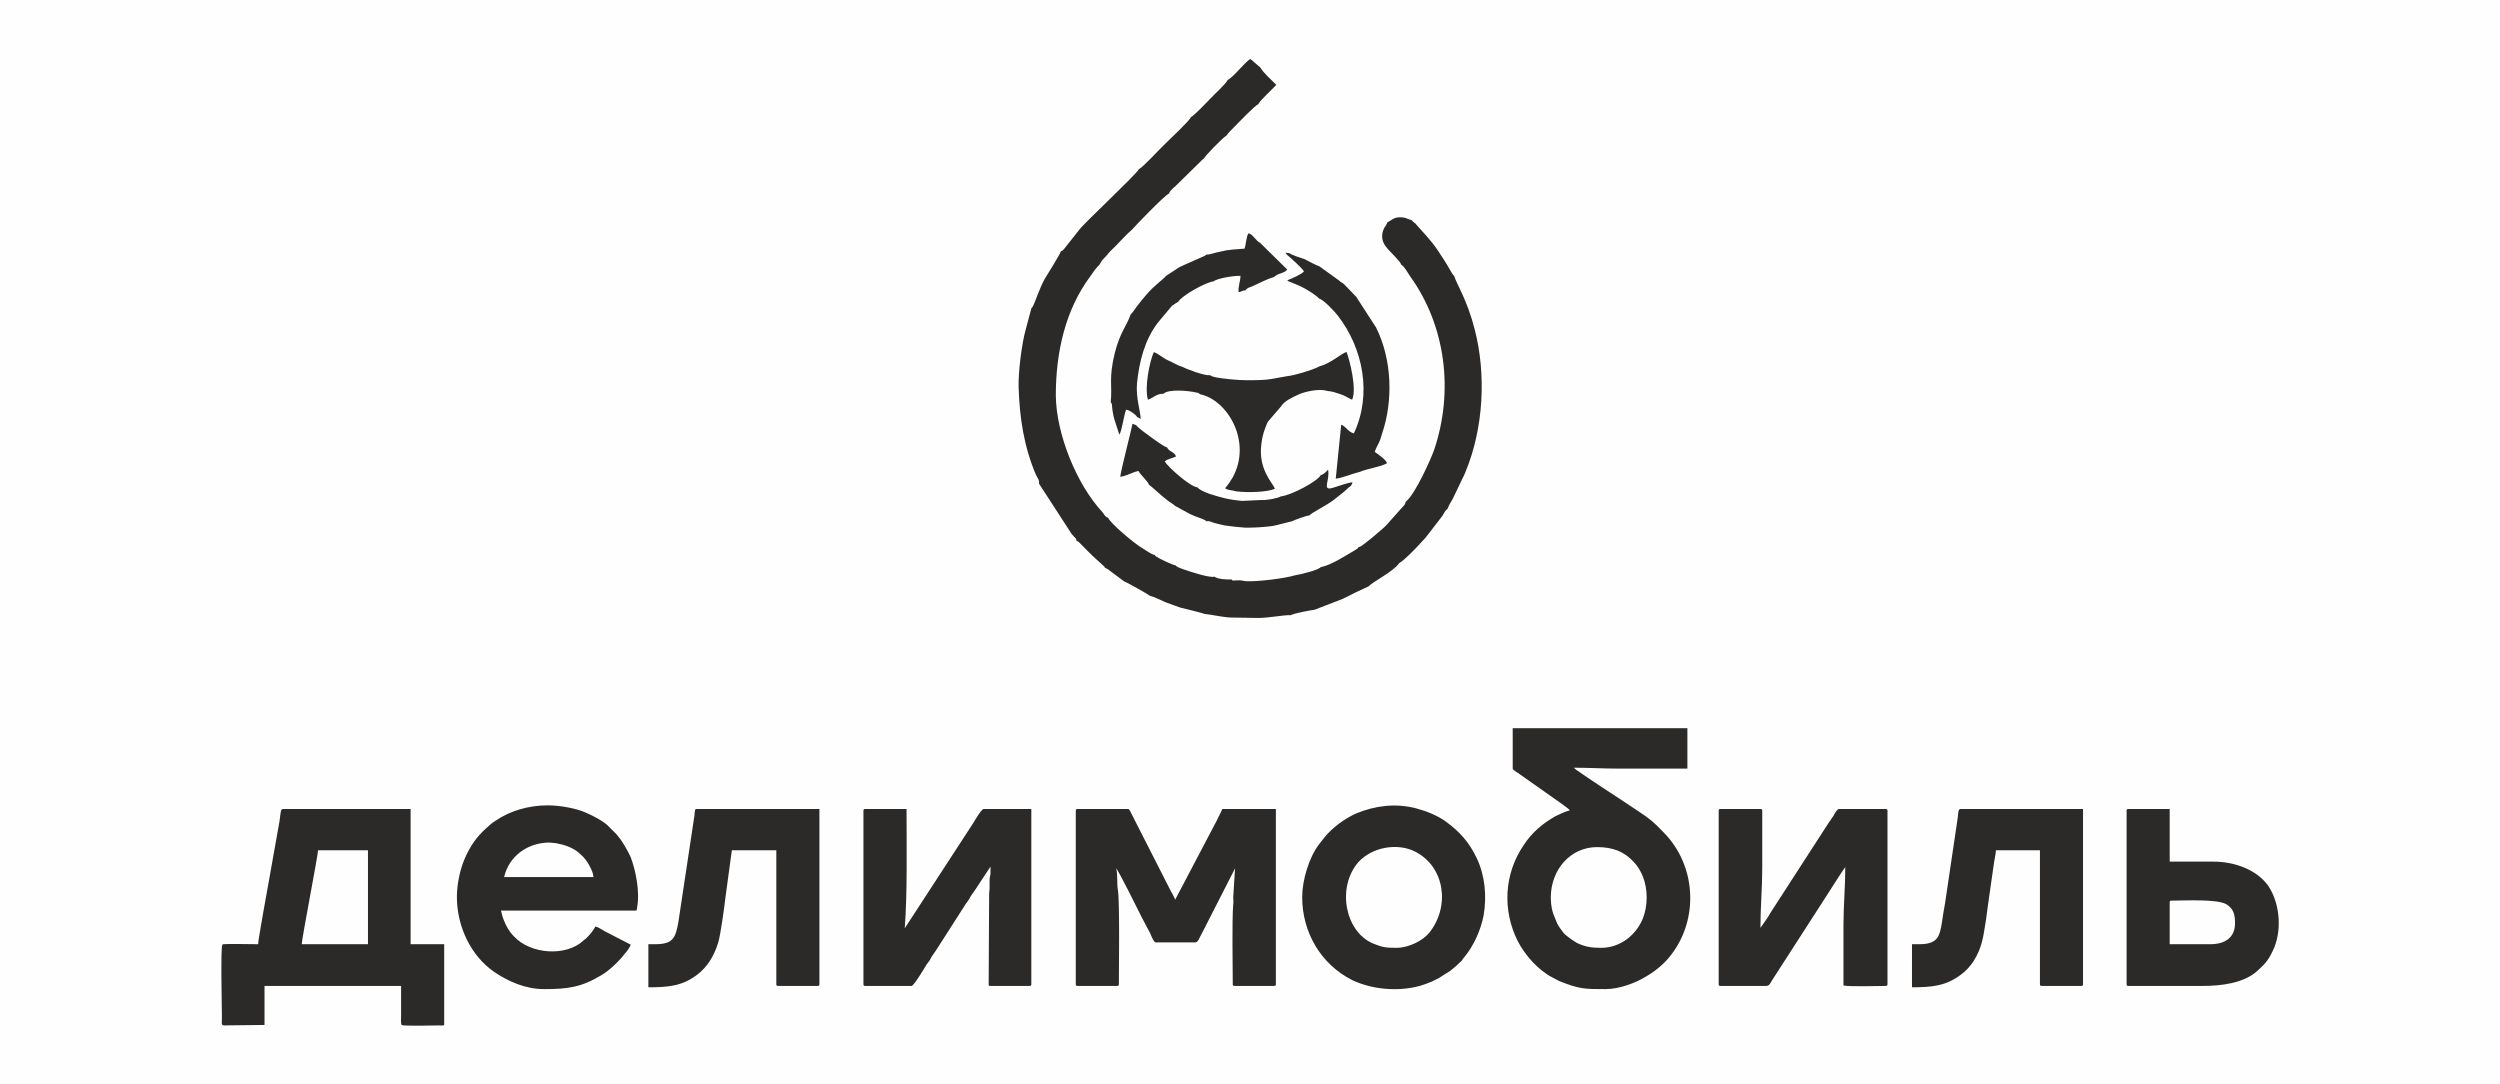 <?xml version="1.0" encoding="UTF-8"?>
<!DOCTYPE svg PUBLIC "-//W3C//DTD SVG 1.1//EN" "http://www.w3.org/Graphics/SVG/1.1/DTD/svg11.dtd">
<!-- Creator: CorelDRAW X8 -->
<svg xmlns="http://www.w3.org/2000/svg" xml:space="preserve" width="100%" height="100%" version="1.1" style="shape-rendering:geometricPrecision; text-rendering:geometricPrecision; image-rendering:optimizeQuality; fill-rule:evenodd; clip-rule:evenodd"
viewBox="0 0 5510 2390"
 xmlns:xlink="http://www.w3.org/1999/xlink">
 <defs>
  <style type="text/css">
   <![CDATA[
    .fil0 {fill:#FEFEFE}
    .fil1 {fill:#2B2A29}
   ]]>
  </style>
 </defs>
 <g id="Слой_x0020_1">
  <g id="_2281629737296">
   <rect class="fil0" width="5510" height="2390"/>
   <path class="fil1" d="M2706 176c-4,9 -30,32 -39,42 -8,8 -33,35 -42,40 -4,9 -45,47 -56,58 -11,10 -50,53 -59,57 -6,12 -119,117 -131,133l-34 43c-4,4 -1,2 -7,5 0,4 -32,55 -35,60 -12,21 -21,51 -27,62 -2,2 -2,3 -3,4l-12 45c-9,31 -17,96 -16,128 2,68 12,132 38,193 4,8 8,12 7,20l72 111c8,10 9,7 11,15 6,3 4,2 9,7 12,12 24,25 38,37l12 11c3,3 2,1 3,4 9,4 13,9 22,15l20 15c4,1 56,30 57,32 11,3 23,9 34,14 7,3 28,10 33,12 5,1 53,13 53,14 20,2 38,7 58,8 20,0 40,1 63,1 8,0 26,-2 34,-3 10,-1 28,-4 36,-3 4,-4 49,-12 52,-12l62 -24c10,-5 19,-9 28,-14l30 -14c7,-9 54,-32 67,-51 11,-6 36,-32 45,-42 5,-5 8,-9 13,-14l37 -48c4,-6 5,-11 11,-15 4,-11 10,-18 14,-27l20 -42c3,-5 4,-9 6,-13 40,-97 46,-215 20,-315 -17,-66 -40,-99 -45,-117 -4,-2 -14,-23 -21,-33 -24,-38 -30,-44 -59,-76 -2,-3 -4,-4 -6,-7 -2,-1 -3,-2 -5,-4 -2,-2 0,0 -3,-3 -10,-2 -12,-7 -29,-6 -11,1 -16,7 -24,11l-3 6c-11,14 -12,33 -1,47 9,12 33,33 34,40 8,5 13,16 20,26 79,110 96,254 53,382 -7,20 -42,99 -63,115 -1,7 -3,7 -10,15l-25 28c-4,5 -7,8 -12,13l-28 24c-5,4 -9,7 -14,11 -6,4 -9,8 -15,9 -3,4 0,2 -10,8 -21,12 -49,31 -73,36 -7,7 -44,16 -57,18 -23,7 -81,14 -106,13 -7,0 -8,-2 -17,-2 -15,0 -13,2 -17,-2 -9,1 -32,-1 -37,-6 -12,3 -53,-11 -68,-16 -7,-3 -14,-4 -18,-9 -8,-1 -40,-17 -42,-19 -4,-3 -1,0 -4,-4 -6,0 -19,-10 -29,-16 -17,-10 -67,-52 -74,-66 -5,-2 -3,-1 -7,-5 -3,-4 -3,-4 -5,-7 -57,-61 -102,-172 -103,-257 0,-96 21,-189 76,-263 4,-6 15,-22 20,-25 6,-12 8,-12 17,-22 5,-7 12,-13 18,-19 12,-12 24,-26 37,-37 2,-3 73,-77 81,-79 3,-6 4,-7 9,-12 4,-3 6,-5 10,-9l57 -56c0,0 1,0 1,0 3,-7 40,-44 47,-49 4,-2 0,-1 3,-2 4,-6 10,-12 17,-19 6,-6 47,-49 53,-50 5,-10 32,-34 40,-43 -9,-9 -30,-28 -35,-38l-22 -19c-12,6 -36,39 -50,46zm-142 692c11,-11 55,-7 72,-3 4,1 2,0 5,1 3,2 3,2 4,3 60,12 115,104 72,183 -4,7 -12,19 -17,24 7,5 15,4 25,7 24,3 69,2 85,-6 -7,-15 -37,-44 -30,-98 2,-19 7,-33 14,-49l30 -35c6,-11 26,-20 39,-26 14,-6 38,-11 55,-9 15,4 11,0 34,8 13,4 15,7 28,13 11,-23 -5,-86 -12,-105 -10,1 -34,25 -59,31l-4 2c-14,7 -54,19 -68,20l-33 6c-16,3 -37,3 -56,3 -18,0 -57,-3 -75,-8l-6 -3c0,0 -1,0 -1,0 -12,1 -50,-13 -61,-19 -7,-1 -23,-11 -31,-14 -11,-5 -20,-14 -31,-18 -9,20 -21,77 -13,105 12,-4 20,-14 34,-13zm153 -318c-11,1 -17,2 -29,5 -8,1 -23,7 -29,6 -3,2 -1,1 -4,3l-43 19c-9,4 -14,6 -22,12l-20 13c-4,6 -27,22 -42,40 -7,8 -13,15 -19,23 -5,6 -13,19 -17,22 -9,26 -23,38 -35,85 -14,57 -5,71 -9,109 4,3 2,5 4,18 1,7 2,12 4,19l11 34c6,-9 10,-44 15,-55 6,0 17,8 22,13 2,2 1,2 2,3 5,2 3,2 8,4 0,-15 -11,-46 -8,-79 5,-48 17,-95 46,-133l31 -37c6,-4 10,-7 14,-9 7,-13 60,-43 78,-45 8,-7 48,-13 59,-12 0,11 -6,26 -4,36 7,-1 7,-4 15,-4 4,-6 8,-6 15,-9 14,-6 34,-17 47,-20l7 -5c8,-4 18,-5 23,-12l-60 -59c-9,-4 -15,-18 -25,-21 -5,5 -6,26 -9,34l-26 2zm123 70c12,5 26,10 36,16 7,4 27,16 31,22 10,2 36,30 41,37 57,73 76,175 36,260 -12,-2 -17,-15 -28,-19l-12 119c16,-2 36,-11 53,-15 16,-7 46,-11 60,-19 -2,-8 -20,-20 -27,-25 2,-7 5,-12 9,-20 3,-6 5,-13 7,-20 25,-73 22,-164 -13,-234l-44 -68 -27 -28c-5,-4 -6,-3 -11,-8l-43 -31c-9,-3 -23,-11 -33,-16 -6,-2 -29,-9 -33,-13l-9 -1c4,6 6,6 11,11 4,3 6,6 10,9 4,4 18,17 20,21 -4,6 -29,17 -35,19 -1,2 -5,-1 1,3zm-308 448c6,4 30,27 44,37 3,2 11,7 14,10l33 18c12,6 24,9 30,12 6,3 2,1 6,4 6,-2 11,2 19,4 5,1 15,4 21,5 14,2 30,4 46,5 19,0 37,-1 54,-3 9,-1 16,-3 24,-5 9,-2 14,-4 24,-6 6,-3 33,-13 39,-13 3,-5 34,-20 52,-33 7,-6 17,-13 24,-19l11 -10c5,-3 6,-5 8,-11 -8,0 -33,9 -43,12 -26,8 -6,-16 -11,-40 -4,5 -10,11 -16,12 -7,14 -66,45 -88,47 -6,4 -32,9 -43,8l-43 2c-11,-1 -26,-3 -38,-6 -16,-4 -51,-13 -60,-24 -16,-1 -65,-45 -72,-57 7,-6 17,-7 25,-11 -4,-11 -14,-9 -20,-20 -8,-2 -30,-19 -36,-23 -7,-5 -29,-21 -32,-26l-8 -3c-3,16 -26,104 -27,117 17,-3 26,-10 40,-13 5,9 22,24 23,30zm886 910c0,-61 43,-111 102,-111 35,0 60,10 81,33 8,8 15,20 20,32 11,28 11,64 0,92 -15,37 -50,65 -92,65 -21,0 -34,-2 -52,-10 -9,-5 -25,-16 -31,-23 -10,-14 -12,-14 -19,-33 -6,-13 -9,-27 -9,-45zm-84 -284c0,3 8,7 15,12l95 67c4,3 14,10 16,13 -9,2 -24,9 -32,13 -28,16 -52,36 -70,64 -43,63 -47,143 -13,211 16,31 45,64 76,80 6,3 9,5 15,8 45,18 56,18 102,18 32,0 68,-14 92,-29 20,-12 38,-27 52,-45 63,-80 57,-199 -16,-272 -22,-23 -28,-28 -55,-46l-30 -20c-35,-23 -75,-49 -108,-72 -1,-1 -1,-1 -2,-2l-3 -2c35,0 65,2 100,2l151 0 0 -89 -385 0 0 89zm-2633 180l110 0 0 207 -146 0c0,-11 36,-197 36,-207zm-211 208l0 177 93 0 0 -86 301 0 0 64c0,5 -1,18 1,22l94 0 0 -178 -74 0 0 -298 -276 0c-11,0 -9,-2 -13,27l-24 135c-4,23 -8,44 -12,67 -2,14 -11,60 -11,69 -6,0 -72,-1 -77,0l-2 1zm1881 -295l0 382c0,3 1,4 4,4l87 0c3,0 4,-1 4,-4 0,-25 2,-180 -2,-206 -3,-17 0,-34 -4,-49 5,4 49,93 56,107l19 36c3,7 8,20 12,20l88 0c6,0 10,-14 13,-18l74 -145 -4 64c0,5 1,10 0,15 -3,40 -1,131 -1,176 0,3 1,4 4,4l87 0c3,0 4,-1 4,-4l0 -386 -118 0 -6 13c-2,4 -4,7 -6,12l-92 175c-1,-4 -4,-8 -6,-13 -1,-2 -2,-3 -3,-5l-87 -171c-2,-3 -4,-11 -8,-11l-111 0c-3,0 -4,1 -4,4zm1417 0l0 382c0,3 1,4 4,4l100 0c8,0 9,-5 14,-13l107 -166c4,-6 7,-11 11,-17 2,-3 40,-63 43,-66 0,44 -4,84 -4,128 0,45 0,89 0,133 14,3 74,1 93,1 3,0 4,-1 4,-4l0 -382c0,-3 -1,-4 -4,-4l-103 0c-4,0 -10,11 -12,15 -4,6 -7,10 -11,16l-128 198c-3,6 -6,10 -10,16l-12 17c0,-45 4,-86 4,-132l0 -126c0,-3 -1,-4 -4,-4l-88 0c-3,0 -4,1 -4,4zm-1885 0l0 382c0,3 1,4 4,4l102 0c5,0 29,-40 33,-47 4,-5 8,-10 11,-17 4,-6 7,-10 11,-16l64 -100c4,-6 8,-10 11,-17 4,-6 7,-10 11,-16l33 -50c0,5 0,11 0,16 -1,7 -2,8 -2,15 0,5 0,10 0,16 0,7 -1,8 -1,16l-1 196c0,3 0,4 4,4l86 0c3,0 4,-1 4,-4l0 -386 -105 0c-5,0 -20,26 -23,31l-151 232c6,-75 4,-189 4,-263l-91 0c-3,0 -4,1 -4,4zm-595 146l-197 0c11,-46 51,-75 98,-76 3,0 16,1 19,2 17,3 33,9 46,19 8,7 15,13 21,23 5,8 12,20 13,32zm-301 44c0,64 30,129 82,165 31,21 69,38 110,38 53,0 82,-4 127,-31 17,-10 38,-30 51,-47 4,-4 12,-15 13,-20l-58 -30c-5,-3 -14,-9 -20,-10 -2,6 -12,18 -17,23 0,0 0,0 0,0l-4 4c-2,1 -3,2 -5,4 -39,36 -117,30 -153,-9 -11,-11 -17,-22 -23,-37 -4,-9 -4,-16 -6,-20l296 0c5,-1 3,0 4,-6 7,-35 -3,-83 -14,-112 -6,-13 -18,-35 -28,-46 -2,-3 -3,-4 -5,-6l-19 -19c-13,-11 -31,-20 -47,-27 -20,-9 -55,-16 -84,-16 -42,0 -83,12 -115,34 -11,7 -13,10 -21,17 -21,19 -35,39 -47,67 -9,21 -17,53 -17,84zm2071 112c-24,0 -31,-1 -53,-10 -61,-27 -79,-124 -31,-179 30,-33 86,-43 125,-23 65,33 78,120 31,179 -15,18 -46,33 -72,33zm-208 -112c0,78 41,148 110,183 44,21 101,26 149,13 17,-5 37,-13 51,-23l16 -10c9,-7 17,-14 26,-23 2,-3 2,-4 5,-7 21,-25 37,-61 43,-93 7,-42 3,-87 -15,-125 -17,-36 -38,-59 -68,-81 -19,-14 -45,-24 -68,-30 -45,-11 -88,-5 -128,11 -26,11 -56,33 -73,55l-11 14c-22,29 -37,79 -37,116zm-1425 104l-16 0 0 95c45,0 75,-3 108,-28 22,-17 37,-41 46,-71 5,-16 14,-81 16,-100l14 -103 98 0 0 295c0,3 1,4 4,4l87 0c3,0 4,-1 4,-4l0 -386 -270 0c-5,0 -4,3 -5,8 0,2 0,6 -1,10l-35 232c-6,33 -11,48 -50,48zm2785 0l-16 0 0 95c44,0 75,-3 108,-28 10,-7 21,-19 28,-30 19,-31 21,-53 27,-90 2,-17 5,-35 7,-51l11 -77c1,-6 4,-20 4,-26l97 0 0 295c0,3 1,4 4,4l87 0c3,0 4,-1 4,-4l0 -386 -270 0c-6,0 -5,12 -6,18l-28 189c-3,15 -5,30 -7,43 -5,33 -11,48 -50,48zm642 0l-90 0 0 -92c0,-3 1,-4 4,-4 30,0 100,-4 121,8 16,10 19,23 19,42 0,32 -23,46 -54,46zm-185 -294l0 382c0,3 1,4 4,4l163 0c42,0 91,-6 121,-33 16,-15 23,-21 34,-44 21,-42 17,-104 -10,-144 -26,-36 -75,-53 -121,-53l-96 0 0 -116 -91 0c-3,0 -4,1 -4,4zm-4197 472l0 -177c-4,6 -1,139 -1,155 0,4 0,7 0,11 0,5 -1,7 1,11zm489 0l-94 0c5,3 72,1 83,1 5,0 8,1 11,-1zm-396 0l-93 0c2,1 0,0 4,1l89 -1z"/>
  </g>
 </g>
</svg>
